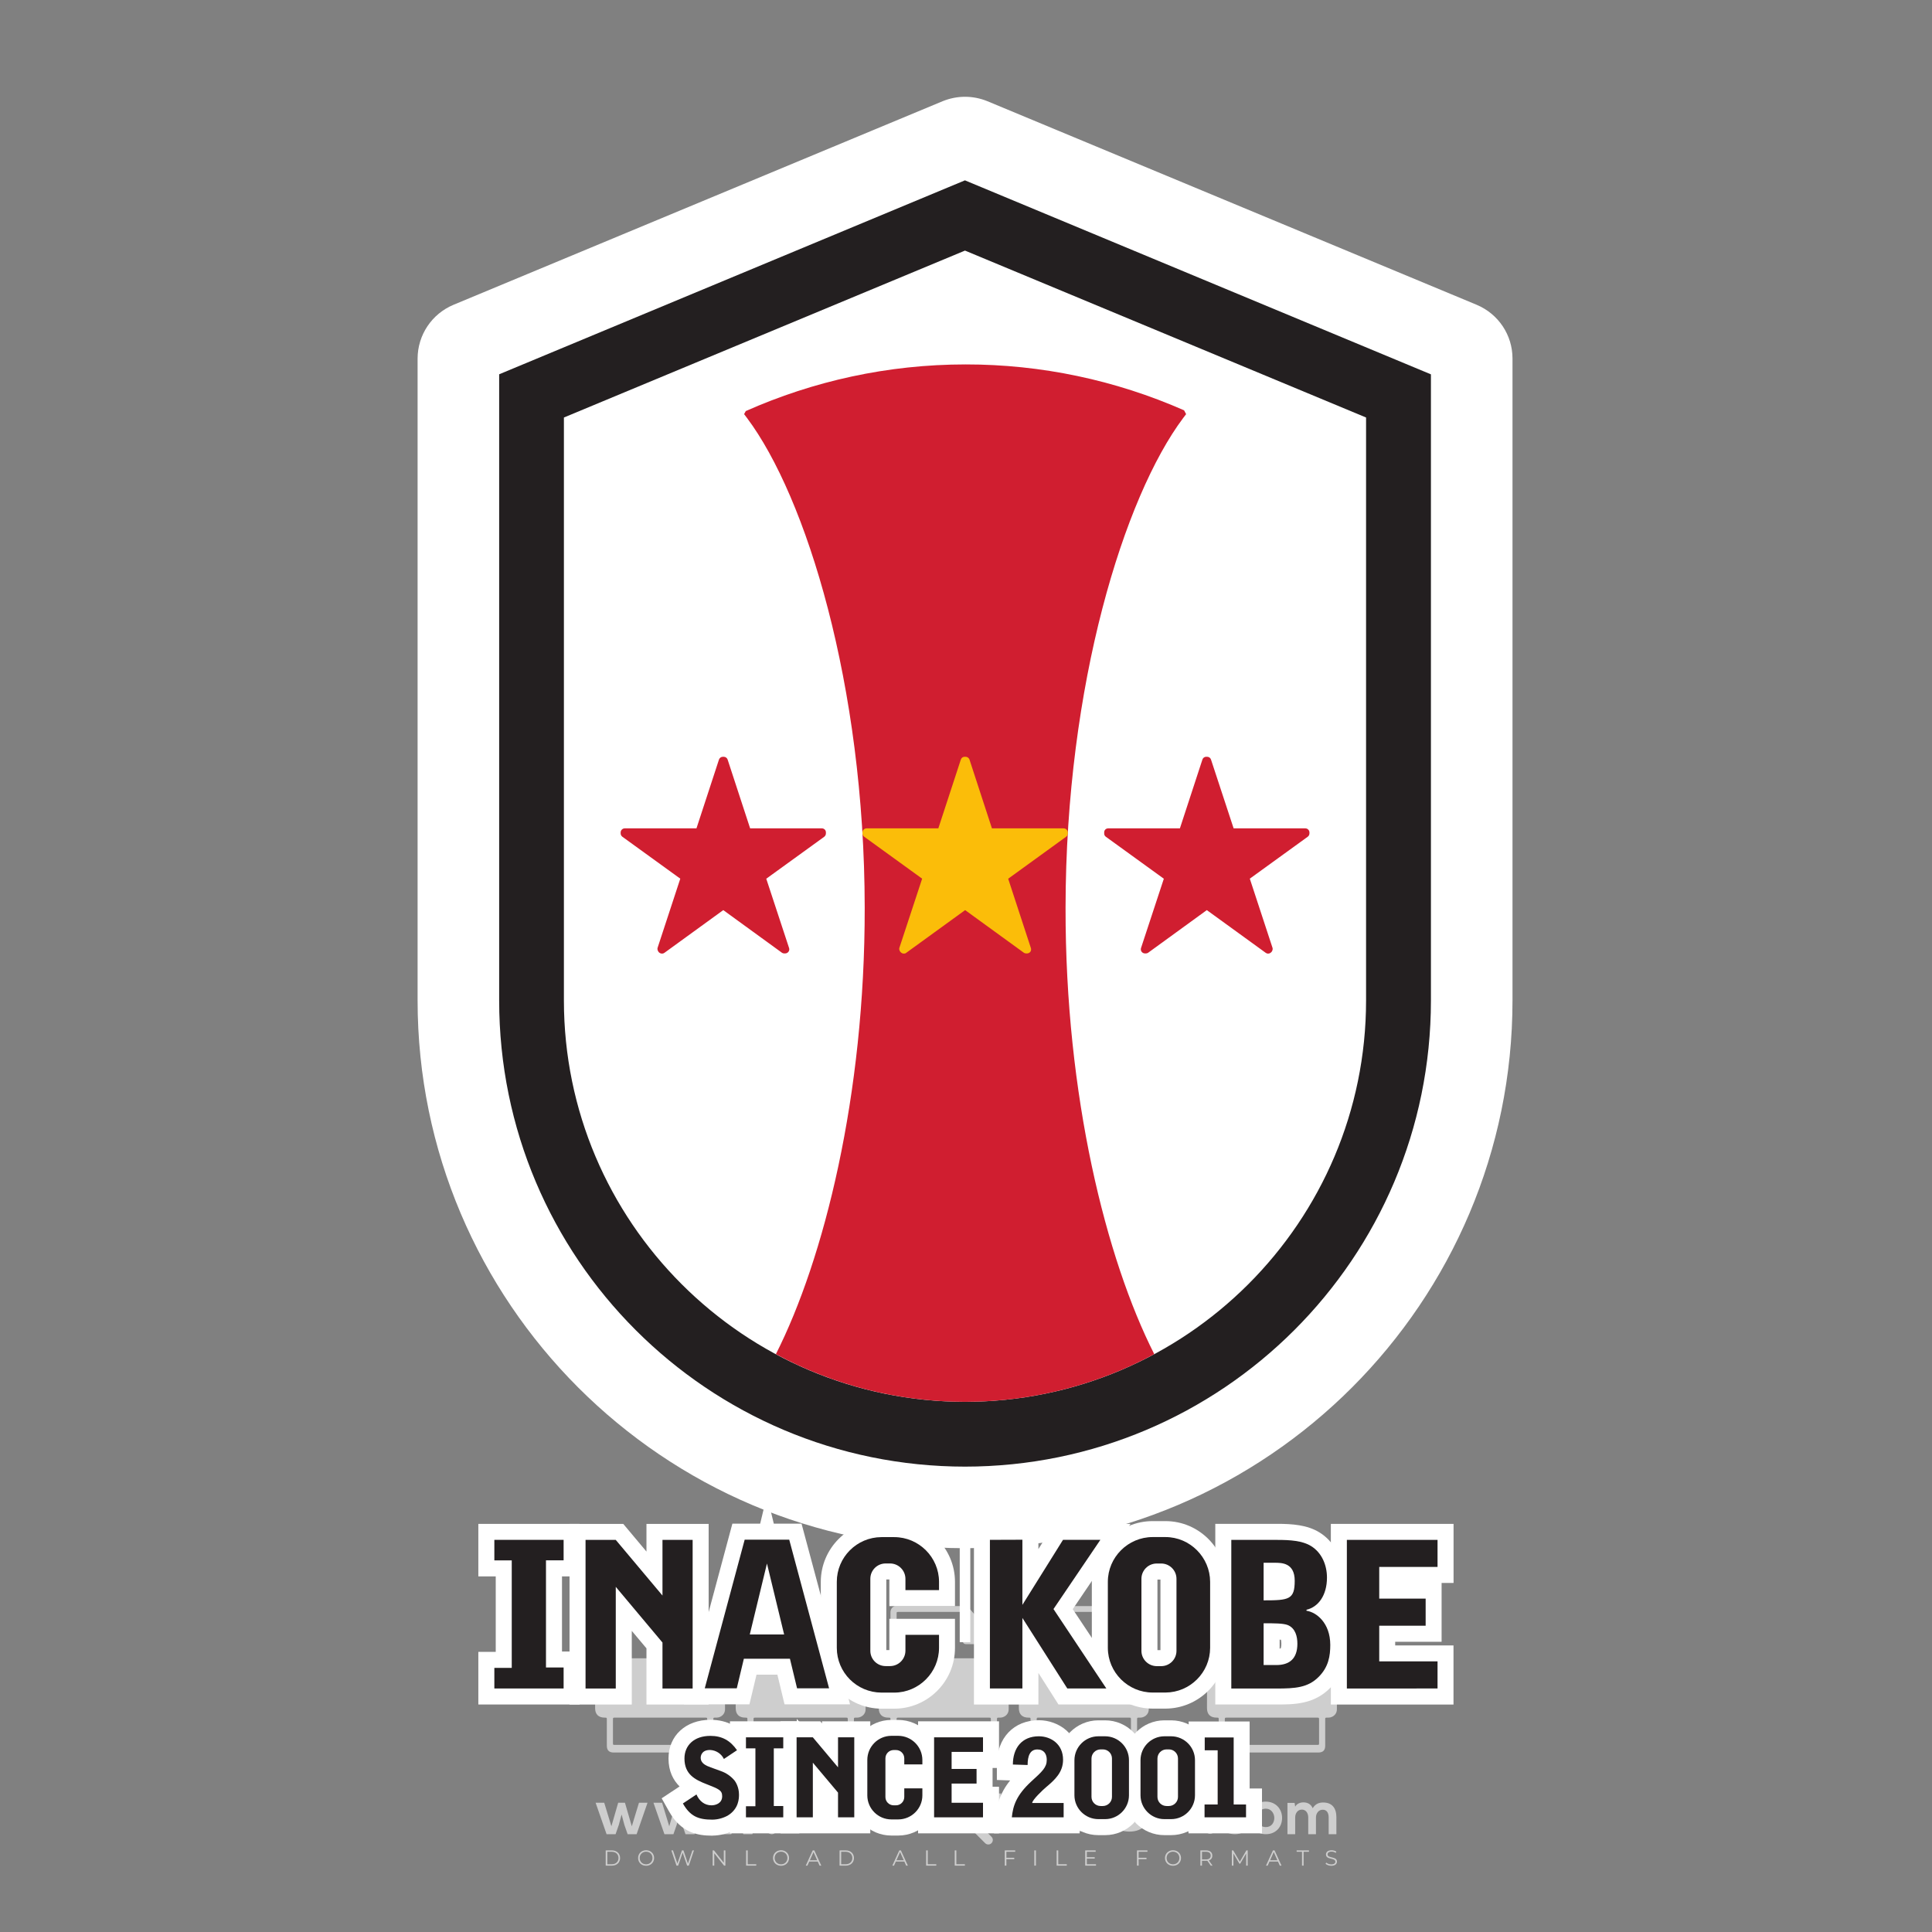 <?xml version="1.0" encoding="iso-8859-1"?>
<!-- Generator: Adobe Illustrator 26.0.1, SVG Export Plug-In . SVG Version: 6.00 Build 0)  -->
<svg version="1.1" id="Layer_1" xmlns="http://www.w3.org/2000/svg" xmlns:xlink="http://www.w3.org/1999/xlink" x="0px" y="0px"
	 viewBox="0 0 500 500" style="enable-background:new 0 0 500 500;" xml:space="preserve">
<rect x="0" y="0" width="500" height="500" fill="#808080" stroke="none"/>
<g id="watermark_1_">
	<g>
		<g id="watermark" style="opacity:0.61;">
			<g>
				<g>
					<g>
						<g>
							<polygon style="fill:#FFFFFF;" points="213.765,461.172 208.204,474.017 205.268,474.017 199.726,461.172 202.938,461.172 
								206.846,470.347 210.81,461.172 							"/>
						</g>
						<g>
							<path style="fill:#FFFFFF;" d="M223.507,469.741h-7.469c0.275,1.23,1.321,1.982,2.826,1.982c1.046,0,1.798-0.312,2.477-0.954
								l1.523,1.651c-0.917,1.046-2.294,1.597-4.074,1.597c-3.413,0-5.634-2.147-5.634-5.083c0-2.954,2.257-5.083,5.267-5.083
								c2.899,0,5.138,1.945,5.138,5.12C223.562,469.191,223.526,469.503,223.507,469.741 M216.002,468.071h4.863
								c-0.202-1.248-1.138-2.055-2.422-2.055C217.139,466.016,216.204,466.805,216.002,468.071"/>
						</g>
						<g>
							<path style="fill:#FFFFFF;" d="M224.735,468.934c0-2.973,2.294-5.083,5.505-5.083c2.074,0,3.707,0.899,4.423,2.514
								l-2.22,1.193c-0.532-0.936-1.321-1.358-2.221-1.358c-1.45,0-2.587,1.009-2.587,2.734c0,1.725,1.138,2.734,2.587,2.734
								c0.899,0,1.688-0.404,2.221-1.358l2.22,1.211c-0.716,1.578-2.349,2.495-4.423,2.495
								C227.029,474.017,224.735,471.907,224.735,468.934"/>
						</g>
						<g>
							<path style="fill:#FFFFFF;" d="M242.828,473.393c-0.587,0.422-1.45,0.624-2.331,0.624c-2.33,0-3.688-1.193-3.688-3.542
								v-4.055h-1.523v-2.202h1.523v-2.404h2.863v2.404h2.459v2.202h-2.459v4.019c0,0.844,0.458,1.303,1.229,1.303
								c0.422,0,0.844-0.128,1.156-0.367L242.828,473.393z"/>
						</g>
					</g>
					<g>
						<path style="fill:#FFFFFF;" d="M262.474,463.997v2.643c-0.238-0.018-0.422-0.037-0.642-0.037
							c-1.578,0-2.624,0.862-2.624,2.753v4.661h-2.863v-9.873h2.734v1.303C259.776,464.493,260.951,463.997,262.474,463.997"/>
					</g>
					<g>
						<path style="fill:#FFFFFF;" d="M263.299,472.53l1.009-2.239c1.083,0.789,2.697,1.339,4.239,1.339
							c1.762,0,2.477-0.587,2.477-1.376c0-2.404-7.469-0.752-7.469-5.524c0-2.184,1.762-4,5.413-4c1.615,0,3.267,0.385,4.459,1.138
							l-0.918,2.257c-1.193-0.679-2.422-1.009-3.56-1.009c-1.761,0-2.44,0.66-2.44,1.468c0,2.367,7.468,0.734,7.468,5.45
							c0,2.147-1.78,3.982-5.45,3.982C266.492,474.017,264.437,473.411,263.299,472.53"/>
					</g>
					<g>
						<path style="fill:#FFFFFF;" d="M285.428,469.741h-7.469c0.275,1.23,1.321,1.982,2.826,1.982c1.046,0,1.798-0.312,2.477-0.954
							l1.523,1.651c-0.918,1.046-2.294,1.597-4.074,1.597c-3.413,0-5.634-2.147-5.634-5.083c0-2.954,2.257-5.083,5.267-5.083
							c2.9,0,5.138,1.945,5.138,5.12C285.484,469.191,285.447,469.503,285.428,469.741 M277.923,468.071h4.863
							c-0.202-1.248-1.138-2.055-2.422-2.055C279.061,466.016,278.125,466.805,277.923,468.071"/>
					</g>
					<g>
						<path style="fill:#FFFFFF;" d="M297.007,469.741h-7.469c0.275,1.23,1.321,1.982,2.826,1.982c1.046,0,1.798-0.312,2.477-0.954
							l1.523,1.651c-0.918,1.046-2.294,1.597-4.074,1.597c-3.413,0-5.634-2.147-5.634-5.083c0-2.954,2.257-5.083,5.267-5.083
							c2.899,0,5.138,1.945,5.138,5.12C297.062,469.191,297.025,469.503,297.007,469.741 M289.501,468.071h4.863
							c-0.202-1.248-1.138-2.055-2.422-2.055C290.639,466.016,289.703,466.805,289.501,468.071"/>
					</g>
					<g>
						<polygon style="fill:#FFFFFF;" points="303.208,470.145 301.831,471.503 301.831,474.017 298.969,474.017 298.969,460.401 
							301.831,460.401 301.831,468.108 306.016,464.144 309.429,464.144 305.318,468.328 309.796,474.017 306.327,474.017 						"/>
					</g>
					<g>
						<path style="fill:#FFFFFF;" d="M256.601,475.359L256.601,475.359l-2.86-2.86c-0.435,0.508-0.953,0.943-1.534,1.284
							c-0.092,0.069-0.186,0.136-0.283,0.199l3.027,3.027c0.456,0.456,1.195,0.456,1.65,0
							C257.057,476.554,257.057,475.815,256.601,475.359"/>
					</g>
					<g>
						<path style="fill:#FFFFFF;" d="M249.984,463.244c0.221-0.173,0.495-0.281,0.797-0.281c0.042,0,0.083,0.002,0.124,0.006
							c-0.214-0.156-0.478-0.249-0.764-0.249c-0.395,0-0.744,0.18-0.981,0.458c-0.051,0-0.1,0.006-0.151,0.008
							c0.039-0.077,0.064-0.162,0.064-0.255c0-0.234-0.143-0.434-0.346-0.519c0.087,0.126,0.138,0.279,0.138,0.445
							c0,0.122-0.031,0.237-0.081,0.341c-2.811,0.201-5.03,2.539-5.03,5.4c0,2.993,2.426,5.42,5.42,5.42
							c2.993,0,5.42-2.426,5.42-5.42C254.595,465.879,252.593,463.635,249.984,463.244 M247.983,464.656
							c0.435,0,0.844,0.112,1.199,0.309c0.374-0.245,0.82-0.387,1.299-0.387c0.711,0,1.348,0.312,1.784,0.806
							c-0.435-0.379-1.004-0.61-1.627-0.61c-0.449,0-0.87,0.12-1.234,0.329c-0.079,0.046-0.156,0.096-0.229,0.15
							c-0.065-0.048-0.133-0.093-0.204-0.134c-0.369-0.219-0.8-0.344-1.26-0.344c-0.3,0-0.588,0.054-0.854,0.152
							C247.196,464.754,247.578,464.656,247.983,464.656 M251.772,469.098c0.115,0.305,0.181,0.634,0.181,0.979
							c0,1.534-1.244,2.777-2.778,2.777c-1.534,0-2.777-1.243-2.777-2.777c0-0.345,0.066-0.674,0.181-0.979
							c-0.62-0.382-1.035-1.064-1.035-1.846c0-1.197,0.971-2.168,2.168-2.168c0.565,0,1.078,0.218,1.463,0.572
							c0.386-0.354,0.899-0.572,1.464-0.572c1.197,0,2.168,0.971,2.168,2.168C252.807,468.034,252.392,468.716,251.772,469.098"/>
					</g>
					<g>
						<path style="fill:#FFFFFF;" d="M251.666,467.061c0,0.497-0.404,0.901-0.901,0.901c-0.497,0-0.901-0.404-0.901-0.901
							s0.404-0.901,0.901-0.901c0.101,0,0.197,0.017,0.287,0.047c-0.03,0.062-0.045,0.132-0.045,0.204
							c0,0.273,0.221,0.494,0.494,0.494c0.05,0,0.099-0.008,0.146-0.022C251.66,466.941,251.666,467,251.666,467.061"/>
					</g>
					<g>
						<path style="fill:#FFFFFF;" d="M248.255,467.061c0,0.376-0.305,0.681-0.681,0.681c-0.376,0-0.681-0.305-0.681-0.681
							s0.305-0.681,0.681-0.681c0.076,0,0.149,0.013,0.217,0.035c-0.023,0.047-0.034,0.1-0.034,0.155
							c0,0.206,0.167,0.374,0.374,0.374c0.038,0,0.075-0.006,0.11-0.017C248.25,466.97,248.255,467.015,248.255,467.061"/>
					</g>
					<g>
						<g>
							<g>
								<rect x="242.908" y="467.83" style="fill:#FFFFFF;" width="0.616" height="0.616"/>
							</g>
							<g>
								<rect x="254.827" y="467.83" style="fill:#FFFFFF;" width="0.616" height="0.616"/>
							</g>
							<g>
								<path style="fill:#FFFFFF;" d="M255.205,468.082h-0.14c0-3.248-2.642-5.89-5.89-5.89c-3.248,0-5.89,2.642-5.89,5.89h-0.14
									c0-1.611,0.627-3.125,1.766-4.264c1.139-1.139,2.653-1.766,4.264-1.766c1.611,0,3.125,0.627,4.264,1.766
									C254.578,464.957,255.205,466.471,255.205,468.082"/>
							</g>
						</g>
						<g>
							<rect x="248.868" y="461.814" style="fill:#FFFFFF;" width="0.616" height="0.616"/>
						</g>
						<g>
							<rect x="244.95" y="462.052" style="fill:#FFFFFF;" width="8.45" height="0.14"/>
						</g>
						<g>
							<path style="fill:#FFFFFF;" d="M245.174,462.15c0,0.108-0.088,0.196-0.196,0.196c-0.108,0-0.196-0.088-0.196-0.196
								c0-0.108,0.088-0.196,0.196-0.196C245.086,461.954,245.174,462.042,245.174,462.15"/>
						</g>
						<g>
							<path style="fill:#FFFFFF;" d="M253.596,462.15c0,0.108-0.088,0.196-0.196,0.196c-0.108,0-0.196-0.088-0.196-0.196
								c0-0.108,0.088-0.196,0.196-0.196C253.509,461.954,253.596,462.042,253.596,462.15"/>
						</g>
					</g>
				</g>
				<g>
					<path style="fill:#FFFFFF;" d="M314.356,473.409c0,1.559-2.364,1.559-2.364,0C311.993,471.851,314.356,471.851,314.356,473.409
						z"/>
				</g>
				<g>
					<g>
						<g>
							<path style="fill:#FFFFFF;" d="M161.739,466.549l1.772,6.088l1.855-6.088h2.215l-2.823,8.14h-2.33l-0.837-2.396l-0.722-2.708
								l-0.722,2.708l-0.837,2.396h-2.33l-2.839-8.14h2.231l1.855,6.088l1.756-6.088H161.739z"/>
						</g>
						<g>
							<path style="fill:#FFFFFF;" d="M176.713,466.549l1.772,6.088l1.855-6.088h2.215l-2.823,8.14h-2.33l-0.837-2.396l-0.722-2.708
								l-0.722,2.708l-0.837,2.396h-2.33l-2.839-8.14h2.231l1.855,6.088l1.756-6.088H176.713z"/>
						</g>
						<g>
							<path style="fill:#FFFFFF;" d="M191.687,466.549l1.772,6.088l1.855-6.088h2.215l-2.823,8.14h-2.33l-0.837-2.396l-0.722-2.708
								l-0.722,2.708l-0.837,2.396h-2.33l-2.839-8.14h2.231l1.855,6.088l1.756-6.088H191.687z"/>
						</g>
					</g>
					<g>
						<path style="fill:#FFFFFF;" d="M200.908,473.52c0,1.559-2.364,1.559-2.364,0C198.545,471.962,200.908,471.962,200.908,473.52z
							"/>
					</g>
					<g>
						<path style="fill:#FFFFFF;" d="M322.71,473.409c-0.935,0.919-1.919,1.28-3.117,1.28c-2.346,0-4.3-1.411-4.3-4.282
							s1.953-4.284,4.3-4.284c1.149,0,2.035,0.329,2.921,1.199l-1.264,1.329c-0.476-0.428-1.066-0.64-1.623-0.64
							c-1.346,0-2.33,0.985-2.33,2.396c0,1.542,1.05,2.362,2.297,2.362c0.64,0,1.28-0.18,1.772-0.672L322.71,473.409z"/>
					</g>
					<g>
						<path style="fill:#FFFFFF;" d="M331.805,470.472c0,2.33-1.591,4.217-4.217,4.217c-2.626,0-4.201-1.887-4.201-4.217
							c0-2.314,1.609-4.217,4.185-4.217C330.149,466.255,331.805,468.158,331.805,470.472z M325.389,470.472
							c0,1.231,0.739,2.38,2.199,2.38c1.46,0,2.199-1.149,2.199-2.38c0-1.215-0.854-2.396-2.199-2.396
							C326.144,468.077,325.389,469.258,325.389,470.472z"/>
					</g>
					<g>
						<path style="fill:#FFFFFF;" d="M338.572,474.689v-4.332c0-1.068-0.559-2.035-1.658-2.035c-1.082,0-1.722,0.967-1.722,2.035
							v4.332h-2.003v-8.107h1.855l0.148,0.985c0.426-0.82,1.362-1.116,2.133-1.116c0.969,0,1.937,0.394,2.396,1.51
							c0.723-1.149,1.658-1.478,2.708-1.478c2.297,0,3.43,1.412,3.43,3.84v4.365h-2.003v-4.365c0-1.066-0.442-1.97-1.526-1.97
							c-1.082,0-1.756,0.935-1.756,2.003v4.332H338.572z"/>
					</g>
				</g>
			</g>
		</g>
		<g style="opacity:0.61;">
			<g>
				<g>
					<path style="fill:#FFFFFF;" d="M345.988,431.299c-0.006-1.224-0.959-2.121-2.189-2.14c-0.924-0.014-0.832,0.12-0.834-0.867
						c-0.003-1.097-0.007-2.194,0.003-3.292c0.003-0.379-0.112-0.691-0.362-0.976c-2.342-2.668-4.678-5.342-7.019-8.011
						c-0.12-0.137-0.275-0.244-0.414-0.366c-6.214,0-12.427,0-18.641,0c-0.794,0.293-1.14,0.868-1.138,1.709
						c0.01,3.748,0.004,7.496,0.004,11.243c0,0.556-0.003,0.589-0.55,0.551c-1.497-0.102-2.516,0.986-2.497,2.492
						c0.044,3.476,0.013,6.953,0.014,10.429c0.001,1.58,0.867,2.443,2.45,2.449c0.582,0.002,0.582,0.002,0.582,0.6
						c0,2.219-0.001,4.438,0.001,6.657c0.001,1.192,0.58,1.771,1.768,1.771c8.013,0.001,16.027,0.001,24.04,0
						c1.168,0,1.755-0.583,1.757-1.745c0.002-2.256,0-4.512,0.001-6.768c0-0.512,0.002-0.511,0.52-0.515
						c0.271-0.002,0.541,0.008,0.809-0.058c0.996-0.246,1.69-1.044,1.694-2.069C346.003,438.696,346.005,434.997,345.988,431.299z
						 M317.537,417.162c5.337,0,10.674,0,16.01,0c0.548,0,0.554,0.007,0.554,0.561c0.001,2.243-0.001,4.486,0.001,6.73
						c0.001,0.811,0.249,1.059,1.06,1.059c1.91,0.001,3.821,0,5.731,0.001c0.458,0,0.479,0.021,0.481,0.483
						c0.003,0.887,0.002,1.775,0,2.662c-0.001,0.477-0.024,0.498-0.504,0.499c-3.895,0.001-7.79,0-11.684,0
						c-3.882,0-7.765,0-11.647,0c-0.55,0-0.552-0.001-0.552-0.561c-0.001-3.624-0.001-7.247,0-10.871
						C316.987,417.166,316.991,417.162,317.537,417.162z M340.822,451.579c-3.883,0.001-7.766,0-11.65,0c-3.871,0-7.742,0-11.613,0
						c-0.572,0-0.574-0.002-0.574-0.579c-0.001-1.997-0.001-3.994,0.001-5.991c0-0.464,0.023-0.486,0.478-0.487
						c7.803-0.001,15.607-0.001,23.41,0c0.478,0,0.499,0.02,0.499,0.503c0.002,1.997,0.001,3.994,0,5.991
						C341.375,451.574,341.37,451.579,340.822,451.579z"/>
				</g>
				<g>
					<g>
						<rect x="327.418" y="417.053" style="fill:#FFFFFF;" width="1.757" height="1.054"/>
					</g>
					<g>
						<rect x="325.662" y="418.107" style="fill:#FFFFFF;" width="1.757" height="1.054"/>
					</g>
					<g>
						<rect x="327.418" y="419.161" style="fill:#FFFFFF;" width="1.757" height="1.054"/>
					</g>
					<g>
						<rect x="325.662" y="420.215" style="fill:#FFFFFF;" width="1.757" height="1.054"/>
					</g>
					<g>
						<rect x="327.418" y="421.269" style="fill:#FFFFFF;" width="1.757" height="1.054"/>
					</g>
					<g>
						<rect x="325.662" y="422.323" style="fill:#FFFFFF;" width="1.757" height="1.054"/>
					</g>
					<g>
						<rect x="327.418" y="423.378" style="fill:#FFFFFF;" width="1.757" height="1.054"/>
					</g>
					<g>
						<rect x="325.662" y="424.432" style="fill:#FFFFFF;" width="1.757" height="1.054"/>
					</g>
					<g>
						<rect x="327.418" y="425.486" style="fill:#FFFFFF;" width="1.757" height="1.054"/>
					</g>
					<g>
						<rect x="325.662" y="426.54" style="fill:#FFFFFF;" width="1.757" height="1.054"/>
					</g>
					<g>
						<rect x="327.418" y="427.594" style="fill:#FFFFFF;" width="1.757" height="1.054"/>
					</g>
					<g>
						<rect x="325.662" y="428.648" style="fill:#FFFFFF;" width="1.757" height="1.054"/>
					</g>
				</g>
			</g>
			<g>
				<path style="fill:#FFFFFF;" d="M187.637,431.299c-0.006-1.224-0.959-2.121-2.189-2.14c-0.924-0.014-0.832,0.12-0.834-0.867
					c-0.003-1.097-0.007-2.194,0.003-3.292c0.003-0.379-0.112-0.691-0.362-0.976c-2.342-2.668-4.678-5.342-7.019-8.011
					c-0.12-0.137-0.275-0.244-0.414-0.366c-6.214,0-12.427,0-18.641,0c-0.794,0.293-1.14,0.868-1.138,1.709
					c0.01,3.748,0.004,7.496,0.004,11.243c0,0.556-0.003,0.589-0.55,0.551c-1.497-0.102-2.516,0.986-2.497,2.492
					c0.044,3.476,0.013,6.953,0.014,10.429c0.001,1.58,0.867,2.443,2.45,2.449c0.582,0.002,0.582,0.002,0.582,0.6
					c0,2.219-0.001,4.438,0.001,6.657c0.001,1.192,0.58,1.771,1.768,1.771c8.013,0.001,16.027,0.001,24.04,0
					c1.168,0,1.755-0.583,1.757-1.745c0.002-2.256,0-4.512,0.001-6.768c0-0.512,0.002-0.511,0.52-0.515
					c0.271-0.002,0.541,0.008,0.809-0.058c0.996-0.246,1.69-1.044,1.694-2.069C187.652,438.696,187.655,434.997,187.637,431.299z
					 M159.187,417.162c5.337,0,10.674,0,16.01,0c0.548,0,0.554,0.007,0.554,0.561c0.001,2.243-0.001,4.486,0.001,6.73
					c0.001,0.811,0.249,1.059,1.06,1.059c1.91,0.001,3.821,0,5.731,0.001c0.458,0,0.479,0.021,0.481,0.483
					c0.003,0.887,0.002,1.775,0,2.662c-0.001,0.477-0.024,0.498-0.504,0.499c-3.895,0.001-7.79,0-11.684,0
					c-3.882,0-7.765,0-11.647,0c-0.55,0-0.552-0.001-0.552-0.561c-0.001-3.624-0.001-7.247,0-10.871
					C158.636,417.166,158.64,417.162,159.187,417.162z M182.472,451.579c-3.883,0.001-7.766,0-11.65,0c-3.871,0-7.742,0-11.613,0
					c-0.572,0-0.574-0.002-0.574-0.579c-0.001-1.997-0.001-3.994,0.001-5.991c0-0.464,0.023-0.486,0.478-0.487
					c7.803-0.001,15.607-0.001,23.41,0c0.478,0,0.499,0.02,0.499,0.503c0.002,1.997,0.001,3.994,0,5.991
					C183.024,451.574,183.019,451.579,182.472,451.579z"/>
			</g>
			<g>
				<path style="fill:#FFFFFF;" d="M159.779,440.669v-7.897h2.779c0.375,0,0.726,0.061,1.053,0.182
					c0.327,0.121,0.612,0.292,0.855,0.513c0.242,0.221,0.434,0.483,0.573,0.789c0.14,0.305,0.21,0.642,0.21,1.009
					c0,0.375-0.07,0.715-0.21,1.02c-0.14,0.305-0.331,0.568-0.573,0.789c-0.243,0.221-0.528,0.392-0.855,0.513
					c-0.327,0.121-0.678,0.182-1.053,0.182h-1.29v2.901H159.779z M162.58,436.356c0.39,0,0.684-0.111,0.882-0.331
					c0.199-0.22,0.298-0.474,0.298-0.761c0-0.14-0.024-0.276-0.072-0.408c-0.048-0.132-0.121-0.248-0.221-0.347
					c-0.099-0.099-0.223-0.178-0.37-0.237c-0.147-0.059-0.32-0.089-0.518-0.089h-1.312v2.173H162.58z"/>
				<path style="fill:#FFFFFF;" d="M166.308,432.771h1.731l3.177,5.294h0.088l-0.088-1.522v-3.772h1.478v7.897h-1.566l-3.353-5.592
					h-0.088l0.088,1.522v4.07h-1.467V432.771z"/>
				<path style="fill:#FFFFFF;" d="M177.922,436.334h3.872c0.022,0.089,0.04,0.195,0.055,0.32c0.014,0.125,0.022,0.25,0.022,0.375
					c0,0.507-0.077,0.985-0.231,1.434c-0.154,0.449-0.397,0.849-0.728,1.202c-0.353,0.375-0.776,0.666-1.268,0.871
					c-0.493,0.206-1.055,0.309-1.688,0.309c-0.574,0-1.114-0.103-1.622-0.309c-0.507-0.206-0.948-0.492-1.323-0.86
					c-0.375-0.367-0.673-0.803-0.894-1.307c-0.221-0.504-0.331-1.053-0.331-1.649c0-0.595,0.11-1.145,0.331-1.649
					c0.221-0.504,0.518-0.939,0.894-1.307c0.375-0.367,0.816-0.654,1.323-0.86c0.507-0.206,1.048-0.309,1.622-0.309
					c0.64,0,1.211,0.11,1.715,0.331c0.504,0.221,0.935,0.526,1.296,0.915l-1.025,1.004c-0.258-0.272-0.544-0.48-0.861-0.623
					c-0.316-0.143-0.695-0.215-1.136-0.215c-0.361,0-0.703,0.065-1.026,0.193c-0.324,0.129-0.607,0.311-0.85,0.546
					c-0.242,0.235-0.436,0.52-0.579,0.855c-0.143,0.335-0.215,0.708-0.215,1.119c0,0.412,0.072,0.785,0.215,1.12
					c0.143,0.335,0.338,0.62,0.584,0.855c0.246,0.235,0.531,0.418,0.855,0.546c0.323,0.129,0.669,0.193,1.037,0.193
					c0.419,0,0.773-0.061,1.064-0.182c0.29-0.121,0.538-0.278,0.744-0.469c0.148-0.132,0.275-0.3,0.381-0.502
					c0.106-0.202,0.189-0.428,0.248-0.678h-2.482V436.334z"/>
			</g>
			<g>
				<path style="fill:#FFFFFF;" d="M224.019,431.299c-0.006-1.224-0.959-2.121-2.189-2.14c-0.924-0.014-0.832,0.12-0.834-0.867
					c-0.003-1.097-0.007-2.194,0.003-3.292c0.003-0.379-0.112-0.691-0.362-0.976c-2.342-2.668-4.678-5.342-7.019-8.011
					c-0.12-0.137-0.275-0.244-0.414-0.366c-6.214,0-12.427,0-18.641,0c-0.794,0.293-1.14,0.868-1.138,1.709
					c0.01,3.748,0.004,7.496,0.004,11.243c0,0.556-0.003,0.589-0.55,0.551c-1.497-0.102-2.516,0.986-2.497,2.492
					c0.044,3.476,0.013,6.953,0.014,10.429c0.001,1.58,0.867,2.443,2.45,2.449c0.582,0.002,0.582,0.002,0.582,0.6
					c0,2.219-0.001,4.438,0.001,6.657c0.001,1.192,0.58,1.771,1.768,1.771c8.013,0.001,16.027,0.001,24.04,0
					c1.168,0,1.755-0.583,1.757-1.745c0.002-2.256,0-4.512,0.001-6.768c0-0.512,0.002-0.511,0.52-0.515
					c0.271-0.002,0.541,0.008,0.809-0.058c0.997-0.246,1.69-1.044,1.694-2.069C224.034,438.696,224.036,434.997,224.019,431.299z
					 M195.568,417.162c5.337,0,10.674,0,16.01,0c0.548,0,0.554,0.007,0.554,0.561c0.001,2.243-0.001,4.486,0.001,6.73
					c0.001,0.811,0.249,1.059,1.06,1.059c1.91,0.001,3.821,0,5.731,0.001c0.458,0,0.479,0.021,0.481,0.483
					c0.003,0.887,0.002,1.775,0,2.662c-0.001,0.477-0.024,0.498-0.504,0.499c-3.895,0.001-7.79,0-11.684,0
					c-3.882,0-7.765,0-11.647,0c-0.55,0-0.552-0.001-0.552-0.561c-0.001-3.624-0.001-7.247,0-10.871
					C195.018,417.166,195.022,417.162,195.568,417.162z M218.854,451.579c-3.883,0.001-7.766,0-11.65,0c-3.871,0-7.742,0-11.613,0
					c-0.572,0-0.574-0.002-0.574-0.579c-0.001-1.997-0.001-3.994,0.001-5.991c0-0.464,0.023-0.486,0.478-0.487
					c7.803-0.001,15.607-0.001,23.41,0c0.478,0,0.499,0.02,0.499,0.503c0.002,1.997,0.001,3.994,0,5.991
					C219.406,451.574,219.401,451.579,218.854,451.579z"/>
			</g>
			<g>
				<path style="fill:#FFFFFF;" d="M205.111,432.771h1.699l2.967,7.897h-1.644l-0.651-1.886h-3.044l-0.651,1.886h-1.643
					L205.111,432.771z M206.997,437.415l-0.706-1.974l-0.287-0.96h-0.088l-0.287,0.96l-0.706,1.974H206.997z"/>
				<path style="fill:#FFFFFF;" d="M211.331,434.536c-0.125,0-0.245-0.024-0.359-0.072c-0.114-0.048-0.213-0.114-0.298-0.199
					c-0.084-0.084-0.151-0.182-0.198-0.292c-0.048-0.11-0.072-0.232-0.072-0.364s0.024-0.254,0.072-0.364
					c0.048-0.11,0.114-0.208,0.198-0.292c0.084-0.084,0.184-0.151,0.298-0.198c0.114-0.048,0.233-0.072,0.359-0.072
					c0.257,0,0.478,0.09,0.662,0.27c0.184,0.181,0.276,0.399,0.276,0.656s-0.092,0.476-0.276,0.656
					C211.809,434.446,211.589,434.536,211.331,434.536z M210.615,440.669v-5.404h1.445v5.404H210.615z"/>
			</g>
			<g>
				<path style="fill:#FFFFFF;" d="M261.044,431.299c-0.006-1.224-0.959-2.121-2.189-2.14c-0.924-0.014-0.832,0.12-0.834-0.867
					c-0.003-1.097-0.007-2.194,0.003-3.292c0.003-0.379-0.112-0.691-0.362-0.976c-2.342-2.668-4.678-5.342-7.019-8.011
					c-0.12-0.137-0.275-0.244-0.414-0.366c-6.214,0-12.427,0-18.641,0c-0.794,0.293-1.14,0.868-1.138,1.709
					c0.01,3.748,0.004,7.496,0.004,11.243c0,0.556-0.003,0.589-0.55,0.551c-1.497-0.102-2.516,0.986-2.497,2.492
					c0.044,3.476,0.013,6.953,0.014,10.429c0.001,1.58,0.867,2.443,2.45,2.449c0.582,0.002,0.582,0.002,0.582,0.6
					c0,2.219-0.001,4.438,0.001,6.657c0.001,1.192,0.58,1.771,1.768,1.771c8.013,0.001,16.027,0.001,24.04,0
					c1.168,0,1.755-0.583,1.757-1.745c0.002-2.256,0-4.512,0.001-6.768c0-0.512,0.002-0.511,0.52-0.515
					c0.271-0.002,0.541,0.008,0.809-0.058c0.996-0.246,1.69-1.044,1.694-2.069C261.059,438.696,261.061,434.997,261.044,431.299z
					 M232.593,417.162c5.337,0,10.674,0,16.01,0c0.548,0,0.554,0.007,0.554,0.561c0.001,2.243-0.001,4.486,0.001,6.73
					c0.001,0.811,0.249,1.059,1.06,1.059c1.91,0.001,3.821,0,5.731,0.001c0.458,0,0.479,0.021,0.481,0.483
					c0.003,0.887,0.002,1.775,0,2.662c-0.001,0.477-0.024,0.498-0.504,0.499c-3.895,0.001-7.79,0-11.684,0
					c-3.882,0-7.765,0-11.647,0c-0.55,0-0.552-0.001-0.552-0.561c-0.001-3.624-0.001-7.247,0-10.871
					C232.042,417.166,232.047,417.162,232.593,417.162z M255.878,451.579c-3.883,0.001-7.766,0-11.65,0c-3.871,0-7.742,0-11.613,0
					c-0.572,0-0.574-0.002-0.574-0.579c-0.001-1.997-0.001-3.994,0.001-5.991c0-0.464,0.023-0.486,0.478-0.487
					c7.803-0.001,15.607-0.001,23.41,0c0.478,0,0.499,0.02,0.499,0.503c0.002,1.997,0.001,3.994,0,5.991
					C256.431,451.574,256.426,451.579,255.878,451.579z"/>
			</g>
			<g>
				<path style="fill:#FFFFFF;" d="M236.361,440.845c-0.338,0-0.662-0.048-0.971-0.143c-0.309-0.095-0.592-0.239-0.849-0.43
					c-0.257-0.191-0.481-0.425-0.673-0.7c-0.191-0.276-0.342-0.597-0.452-0.965l1.401-0.551c0.103,0.397,0.283,0.726,0.54,0.987
					c0.257,0.261,0.596,0.392,1.015,0.392c0.154,0,0.303-0.02,0.447-0.061c0.143-0.04,0.272-0.099,0.386-0.176
					s0.204-0.175,0.27-0.292c0.066-0.118,0.099-0.254,0.099-0.408c0-0.147-0.026-0.279-0.077-0.397
					c-0.051-0.117-0.138-0.227-0.259-0.331c-0.121-0.103-0.28-0.202-0.475-0.298c-0.195-0.095-0.435-0.195-0.722-0.298l-0.485-0.176
					c-0.213-0.073-0.429-0.173-0.645-0.298c-0.217-0.125-0.413-0.276-0.59-0.452c-0.177-0.176-0.322-0.384-0.436-0.623
					c-0.114-0.239-0.171-0.509-0.171-0.81c0-0.309,0.06-0.597,0.182-0.866c0.121-0.268,0.294-0.503,0.518-0.706
					c0.224-0.202,0.492-0.36,0.805-0.474s0.66-0.171,1.042-0.171c0.397,0,0.74,0.053,1.031,0.16
					c0.291,0.107,0.537,0.243,0.739,0.408c0.202,0.165,0.366,0.348,0.491,0.546c0.125,0.199,0.217,0.386,0.276,0.563l-1.312,0.551
					c-0.074-0.221-0.208-0.419-0.402-0.596c-0.195-0.176-0.462-0.265-0.8-0.265c-0.324,0-0.592,0.075-0.805,0.226
					c-0.213,0.151-0.32,0.348-0.32,0.59c0,0.235,0.103,0.436,0.309,0.601c0.206,0.165,0.533,0.325,0.982,0.48l0.497,0.165
					c0.316,0.111,0.605,0.237,0.866,0.381c0.261,0.143,0.485,0.314,0.673,0.513c0.187,0.199,0.331,0.425,0.43,0.678
					c0.1,0.254,0.149,0.546,0.149,0.877c0,0.412-0.083,0.767-0.248,1.064c-0.165,0.298-0.377,0.542-0.634,0.734
					c-0.258,0.191-0.548,0.335-0.872,0.43C236.986,440.797,236.67,440.845,236.361,440.845z"/>
				<path style="fill:#FFFFFF;" d="M239.516,432.771h1.61l1.633,4.754l0.287,1.015h0.088l0.309-1.015l1.699-4.754h1.61l-2.879,7.897
					h-1.566L239.516,432.771z"/>
				<path style="fill:#FFFFFF;" d="M251.097,436.334h3.871c0.022,0.089,0.04,0.195,0.055,0.32c0.015,0.125,0.023,0.25,0.023,0.375
					c0,0.507-0.078,0.985-0.232,1.434c-0.154,0.449-0.397,0.849-0.728,1.202c-0.353,0.375-0.775,0.666-1.268,0.871
					c-0.493,0.206-1.055,0.309-1.688,0.309c-0.574,0-1.114-0.103-1.621-0.309c-0.507-0.206-0.949-0.492-1.324-0.86
					c-0.375-0.367-0.673-0.803-0.894-1.307c-0.22-0.504-0.331-1.053-0.331-1.649c0-0.595,0.11-1.145,0.331-1.649
					c0.221-0.504,0.518-0.939,0.894-1.307c0.375-0.367,0.816-0.654,1.324-0.86c0.507-0.206,1.047-0.309,1.621-0.309
					c0.64,0,1.211,0.11,1.715,0.331c0.504,0.221,0.936,0.526,1.296,0.915l-1.026,1.004c-0.257-0.272-0.544-0.48-0.861-0.623
					c-0.316-0.143-0.694-0.215-1.136-0.215c-0.36,0-0.702,0.065-1.026,0.193c-0.323,0.129-0.607,0.311-0.849,0.546
					c-0.243,0.235-0.436,0.52-0.579,0.855c-0.143,0.335-0.215,0.708-0.215,1.119c0,0.412,0.072,0.785,0.215,1.12
					c0.143,0.335,0.338,0.62,0.585,0.855c0.246,0.235,0.531,0.418,0.854,0.546c0.324,0.129,0.669,0.193,1.037,0.193
					c0.419,0,0.774-0.061,1.064-0.182c0.29-0.121,0.539-0.278,0.745-0.469c0.147-0.132,0.274-0.3,0.38-0.502
					c0.107-0.202,0.189-0.428,0.248-0.678h-2.482V436.334z"/>
			</g>
			<g>
				<path style="fill:#FFFFFF;" d="M297.3,431.299c-0.006-1.224-0.959-2.121-2.189-2.14c-0.924-0.014-0.832,0.12-0.834-0.867
					c-0.003-1.097-0.007-2.194,0.003-3.292c0.003-0.379-0.112-0.691-0.362-0.976c-2.342-2.668-4.678-5.342-7.019-8.011
					c-0.12-0.137-0.275-0.244-0.414-0.366c-6.214,0-12.427,0-18.641,0c-0.794,0.293-1.14,0.868-1.138,1.709
					c0.01,3.748,0.004,7.496,0.004,11.243c0,0.556-0.003,0.589-0.55,0.551c-1.497-0.102-2.516,0.986-2.497,2.492
					c0.044,3.476,0.013,6.953,0.014,10.429c0.001,1.58,0.867,2.443,2.45,2.449c0.582,0.002,0.582,0.002,0.582,0.6
					c0,2.219-0.001,4.438,0.001,6.657c0.001,1.192,0.58,1.771,1.768,1.771c8.013,0.001,16.027,0.001,24.04,0
					c1.168,0,1.755-0.583,1.757-1.745c0.002-2.256,0-4.512,0.001-6.768c0-0.512,0.002-0.511,0.52-0.515
					c0.271-0.002,0.541,0.008,0.809-0.058c0.996-0.246,1.69-1.044,1.694-2.069C297.315,438.696,297.318,434.997,297.3,431.299z
					 M268.85,417.162c5.337,0,10.674,0,16.01,0c0.548,0,0.554,0.007,0.554,0.561c0.001,2.243-0.001,4.486,0.001,6.73
					c0.001,0.811,0.249,1.059,1.06,1.059c1.91,0.001,3.821,0,5.731,0.001c0.458,0,0.479,0.021,0.481,0.483
					c0.003,0.887,0.002,1.775,0,2.662c-0.001,0.477-0.024,0.498-0.504,0.499c-3.895,0.001-7.79,0-11.684,0
					c-3.882,0-7.765,0-11.647,0c-0.55,0-0.552-0.001-0.552-0.561c-0.001-3.624-0.001-7.247,0-10.871
					C268.299,417.166,268.303,417.162,268.85,417.162z M292.135,451.579c-3.883,0.001-7.766,0-11.65,0c-3.871,0-7.742,0-11.613,0
					c-0.572,0-0.574-0.002-0.574-0.579c-0.001-1.997-0.001-3.994,0.001-5.991c0-0.464,0.023-0.486,0.478-0.487
					c7.803-0.001,15.607-0.001,23.41,0c0.478,0,0.499,0.02,0.499,0.503c0.001,1.997,0.001,3.994,0,5.991
					C292.687,451.574,292.682,451.579,292.135,451.579z"/>
			</g>
			<g>
				<path style="fill:#FFFFFF;" d="M272.966,434.183v1.831h3.165v1.412h-3.165v1.831h3.518v1.412h-5.007v-7.897h5.007v1.412H272.966
					z"/>
				<path style="fill:#FFFFFF;" d="M277.852,440.669v-7.897h2.779c0.375,0,0.726,0.061,1.053,0.182
					c0.327,0.121,0.612,0.292,0.855,0.513c0.243,0.221,0.434,0.483,0.574,0.789c0.14,0.305,0.209,0.642,0.209,1.009
					c0,0.375-0.07,0.715-0.209,1.02c-0.14,0.305-0.331,0.568-0.574,0.789c-0.243,0.221-0.528,0.392-0.855,0.513
					c-0.327,0.121-0.678,0.182-1.053,0.182h-1.29v2.901H277.852z M280.653,436.356c0.389,0,0.684-0.111,0.882-0.331
					c0.199-0.22,0.298-0.474,0.298-0.761c0-0.14-0.024-0.276-0.072-0.408c-0.048-0.132-0.121-0.248-0.221-0.347
					c-0.099-0.099-0.222-0.178-0.37-0.237c-0.147-0.059-0.32-0.089-0.518-0.089h-1.312v2.173H280.653z"/>
				<path style="fill:#FFFFFF;" d="M286.797,440.845c-0.338,0-0.662-0.048-0.971-0.143c-0.309-0.095-0.592-0.239-0.849-0.43
					c-0.257-0.191-0.482-0.425-0.673-0.7c-0.191-0.276-0.342-0.597-0.452-0.965l1.401-0.551c0.103,0.397,0.283,0.726,0.541,0.987
					c0.257,0.261,0.595,0.392,1.015,0.392c0.154,0,0.303-0.02,0.447-0.061c0.143-0.04,0.272-0.099,0.386-0.176
					c0.114-0.077,0.204-0.175,0.27-0.292c0.066-0.118,0.1-0.254,0.1-0.408c0-0.147-0.026-0.279-0.077-0.397
					c-0.051-0.117-0.138-0.227-0.259-0.331c-0.121-0.103-0.279-0.202-0.474-0.298c-0.195-0.095-0.436-0.195-0.723-0.298
					l-0.485-0.176c-0.213-0.073-0.428-0.173-0.645-0.298c-0.217-0.125-0.414-0.276-0.59-0.452c-0.176-0.176-0.322-0.384-0.436-0.623
					c-0.114-0.239-0.171-0.509-0.171-0.81c0-0.309,0.061-0.597,0.182-0.866c0.121-0.268,0.294-0.503,0.518-0.706
					c0.224-0.202,0.493-0.36,0.805-0.474c0.312-0.114,0.66-0.171,1.042-0.171c0.397,0,0.741,0.053,1.031,0.16
					c0.29,0.107,0.537,0.243,0.739,0.408c0.202,0.165,0.365,0.348,0.491,0.546c0.125,0.199,0.217,0.386,0.276,0.563l-1.312,0.551
					c-0.074-0.221-0.208-0.419-0.403-0.596c-0.195-0.176-0.462-0.265-0.799-0.265c-0.324,0-0.592,0.075-0.805,0.226
					c-0.213,0.151-0.32,0.348-0.32,0.59c0,0.235,0.103,0.436,0.309,0.601c0.206,0.165,0.533,0.325,0.982,0.48l0.496,0.165
					c0.316,0.111,0.605,0.237,0.866,0.381c0.261,0.143,0.485,0.314,0.673,0.513c0.187,0.199,0.331,0.425,0.43,0.678
					c0.099,0.254,0.149,0.546,0.149,0.877c0,0.412-0.083,0.767-0.248,1.064c-0.165,0.298-0.377,0.542-0.634,0.734
					c-0.258,0.191-0.548,0.335-0.872,0.43C287.422,440.797,287.105,440.845,286.797,440.845z"/>
			</g>
			<g>
				<path style="fill:#FFFFFF;" d="M321.394,439.168l4.004-4.985h-3.827v-1.412h5.559v1.5l-3.96,4.985h4.004v1.412h-5.779V439.168z"
					/>
				<path style="fill:#FFFFFF;" d="M328.409,432.771h1.489v7.897h-1.489V432.771z"/>
				<path style="fill:#FFFFFF;" d="M331.486,440.669v-7.897h2.779c0.375,0,0.726,0.061,1.053,0.182
					c0.327,0.121,0.612,0.292,0.855,0.513s0.434,0.483,0.574,0.789c0.14,0.305,0.209,0.642,0.209,1.009
					c0,0.375-0.07,0.715-0.209,1.02c-0.14,0.305-0.331,0.568-0.574,0.789c-0.243,0.221-0.528,0.392-0.855,0.513
					c-0.327,0.121-0.678,0.182-1.053,0.182h-1.29v2.901H331.486z M334.288,436.356c0.389,0,0.684-0.111,0.882-0.331
					c0.199-0.22,0.298-0.474,0.298-0.761c0-0.14-0.024-0.276-0.072-0.408c-0.048-0.132-0.121-0.248-0.221-0.347
					c-0.099-0.099-0.222-0.178-0.37-0.237c-0.147-0.059-0.32-0.089-0.518-0.089h-1.312v2.173H334.288z"/>
			</g>
		</g>
		<g style="opacity:0.61;">
			<path style="fill:#FFFFFF;" d="M300.133,433.27h9.067v2.242h-9.067V433.27z M300.133,437.136h9.067v2.243h-9.067V437.136z"/>
		</g>
	</g>
	<g style="opacity:0.61;">
		<path style="fill:#FFFFFF;" d="M156.756,478.878h1.607c1.263,0,2.114,0.812,2.114,1.974c0,1.161-0.851,1.973-2.114,1.973h-1.607
			V478.878z M158.34,482.464c1.049,0,1.725-0.665,1.725-1.612c0-0.947-0.677-1.613-1.725-1.613h-1.167v3.225H158.34z"/>
		<path style="fill:#FFFFFF;" d="M165.139,480.851c0-1.15,0.879-2.007,2.075-2.007c1.184,0,2.069,0.851,2.069,2.007
			c0,1.156-0.885,2.007-2.069,2.007C166.019,482.858,165.139,482.002,165.139,480.851z M168.866,480.851
			c0-0.942-0.705-1.635-1.652-1.635c-0.953,0-1.663,0.693-1.663,1.635c0,0.941,0.71,1.635,1.663,1.635
			C168.162,482.486,168.866,481.793,168.866,480.851z"/>
		<path style="fill:#FFFFFF;" d="M179.596,478.878l-1.331,3.947h-0.44l-1.156-3.366l-1.161,3.366h-0.434l-1.331-3.947h0.429
			l1.139,3.394l1.178-3.394h0.389l1.161,3.411l1.156-3.411H179.596z"/>
		<path style="fill:#FFFFFF;" d="M187.731,478.878v3.947h-0.344l-2.537-3.202v3.202h-0.417v-3.947h0.344l2.543,3.203v-3.203H187.731
			z"/>
		<path style="fill:#FFFFFF;" d="M193.093,478.878h0.417v3.586h2.21v0.361h-2.627V478.878z"/>
		<path style="fill:#FFFFFF;" d="M200.061,480.851c0-1.15,0.879-2.007,2.075-2.007c1.184,0,2.069,0.851,2.069,2.007
			c0,1.156-0.885,2.007-2.069,2.007C200.941,482.858,200.061,482.002,200.061,480.851z M203.788,480.851
			c0-0.942-0.705-1.635-1.652-1.635c-0.953,0-1.663,0.693-1.663,1.635c0,0.941,0.71,1.635,1.663,1.635
			C203.083,482.486,203.788,481.793,203.788,480.851z"/>
		<path style="fill:#FFFFFF;" d="M211.636,481.77h-2.199l-0.474,1.054h-0.434l1.804-3.947h0.412l1.804,3.947h-0.44L211.636,481.77z
			 M211.484,481.432l-0.947-2.12l-0.947,2.12H211.484z"/>
		<path style="fill:#FFFFFF;" d="M217.28,478.878h1.607c1.263,0,2.114,0.812,2.114,1.974c0,1.161-0.851,1.973-2.114,1.973h-1.607
			V478.878z M218.864,482.464c1.049,0,1.725-0.665,1.725-1.612c0-0.947-0.677-1.613-1.725-1.613h-1.167v3.225H218.864z"/>
		<path style="fill:#FFFFFF;" d="M234.041,481.77h-2.199l-0.474,1.054h-0.434l1.804-3.947h0.412l1.804,3.947h-0.44L234.041,481.77z
			 M233.889,481.432l-0.947-2.12l-0.947,2.12H233.889z"/>
		<path style="fill:#FFFFFF;" d="M239.685,478.878h0.417v3.586h2.21v0.361h-2.627V478.878z"/>
		<path style="fill:#FFFFFF;" d="M247.082,478.878h0.417v3.586h2.21v0.361h-2.627V478.878z"/>
		<path style="fill:#FFFFFF;" d="M260.449,479.239v1.551h2.041v0.361h-2.041v1.675h-0.417v-3.947h2.706v0.361H260.449z"/>
		<path style="fill:#FFFFFF;" d="M267.678,478.878h0.417v3.947h-0.417V478.878z"/>
		<path style="fill:#FFFFFF;" d="M273.456,478.878h0.417v3.586h2.21v0.361h-2.627V478.878z"/>
		<path style="fill:#FFFFFF;" d="M283.644,482.464v0.361h-2.791v-3.947h2.706v0.361h-2.289v1.404h2.041v0.355h-2.041v1.466H283.644z
			"/>
		<path style="fill:#FFFFFF;" d="M294.672,479.239v1.551h2.041v0.361h-2.041v1.675h-0.417v-3.947h2.706v0.361H294.672z"/>
		<path style="fill:#FFFFFF;" d="M301.5,480.851c0-1.15,0.879-2.007,2.075-2.007c1.184,0,2.069,0.851,2.069,2.007
			c0,1.156-0.885,2.007-2.069,2.007C302.379,482.858,301.5,482.002,301.5,480.851z M305.226,480.851
			c0-0.942-0.705-1.635-1.652-1.635c-0.953,0-1.663,0.693-1.663,1.635c0,0.941,0.71,1.635,1.663,1.635
			C304.522,482.486,305.226,481.793,305.226,480.851z"/>
		<path style="fill:#FFFFFF;" d="M313.351,482.825l-0.902-1.269c-0.102,0.011-0.203,0.017-0.316,0.017h-1.06v1.252h-0.417v-3.947
			h1.477c1.004,0,1.613,0.507,1.613,1.353c0,0.62-0.327,1.054-0.902,1.24l0.964,1.353H313.351z M313.328,480.231
			c0-0.632-0.417-0.992-1.207-0.992h-1.048v1.979h1.048C312.911,481.218,313.328,480.851,313.328,480.231z"/>
		<path style="fill:#FFFFFF;" d="M322.907,478.878v3.947h-0.4v-3.158l-1.551,2.656h-0.197l-1.551-2.639v3.14h-0.4v-3.947h0.344
			l1.714,2.926l1.697-2.926H322.907z"/>
		<path style="fill:#FFFFFF;" d="M330.744,481.77h-2.199l-0.473,1.054h-0.434l1.804-3.947h0.411l1.804,3.947h-0.44L330.744,481.77z
			 M330.592,481.432l-0.947-2.12l-0.947,2.12H330.592z"/>
		<path style="fill:#FFFFFF;" d="M336.957,479.239h-1.387v-0.361h3.192v0.361h-1.387v3.586h-0.417V479.239z"/>
		<path style="fill:#FFFFFF;" d="M343.063,482.346l0.164-0.321c0.282,0.276,0.784,0.479,1.302,0.479c0.739,0,1.06-0.31,1.06-0.699
			c0-1.083-2.43-0.417-2.43-1.877c0-0.581,0.451-1.083,1.455-1.083c0.446,0,0.908,0.13,1.224,0.35l-0.141,0.333
			c-0.338-0.22-0.733-0.327-1.083-0.327c-0.722,0-1.043,0.321-1.043,0.716c0,1.083,2.43,0.429,2.43,1.866
			c0,0.581-0.462,1.077-1.472,1.077C343.937,482.858,343.356,482.65,343.063,482.346z"/>
	</g>
</g>
<g>
</g>
<g id="g105" transform="matrix(15.014,0,0,-15.014,-12298.145,3620.846)">
	<g id="path9">
		<path style="fill:#FFFFFF;" d="M835.753,214.478h-0.012c-5.201,0.007-9.431,4.24-9.431,9.443v11.063
			c0.001,0.406,0.244,0.769,0.617,0.926l8.433,3.51c0.254,0.103,0.525,0.1,0.77,0.001l8.435-3.51
			c0.376-0.158,0.618-0.521,0.618-0.926V223.92C845.184,218.718,840.954,214.484,835.753,214.478L835.753,214.478z M835.748,238.943
			c-0.061,0-0.12-0.012-0.178-0.035l-8.43-3.508c-0.168-0.071-0.278-0.235-0.278-0.418V223.92c0-4.9,3.985-8.888,8.885-8.891
			c4.9,0.003,8.885,3.991,8.885,8.891v11.063c0,0.182-0.11,0.346-0.279,0.417l-8.432,3.509
			C835.866,238.931,835.807,238.943,835.748,238.943z"/>
	</g>
	<g id="path11">
		<path style="fill:#FFFFFF;" d="M835.753,215.608h-0.012c-2.216,0.003-4.299,0.867-5.866,2.434c-1.57,1.57-2.434,3.657-2.434,5.878
			v10.977l8.25,3.435h0.11l0.053-0.021l8.2-3.413V223.92C844.053,219.34,840.331,215.614,835.753,215.608L835.753,215.608z
			 M827.992,234.529V223.92c0-4.277,3.478-7.757,7.754-7.76c4.276,0.003,7.755,3.483,7.755,7.76v10.609l-7.755,3.228
			L827.992,234.529z M835.753,216.725h-0.012c-3.962,0.007-7.184,3.232-7.184,7.195v10.232l7.134,2.969h0.11l0.051-0.021
			l7.083-2.948V223.92C842.936,219.957,839.714,216.732,835.753,216.725L835.753,216.725z M829.109,233.784v-9.864
			c0-3.661,2.977-6.639,6.638-6.643c3.66,0.003,6.637,2.982,6.637,6.643v9.864l-6.638,2.762L829.109,233.784z"/>
	</g>
	<g id="path13">
		<rect x="835.655" y="212.858" style="fill:#FFFFFF;" width="0.182" height="8.285"/>
	</g>
	<g id="path15">
		<path style="fill:#FFFFFF;" d="M835.745,216.726c-1.18,0-2.352,0.296-3.39,0.855l-0.237,0.128l0.122,0.24
			c0.729,1.439,1.506,4.183,1.502,7.571c-0.004,3.883-1.026,7.012-1.974,8.276l-0.158,0.207l0.161,0.292l0.085,0.038
			c1.237,0.549,2.55,0.828,3.903,0.828l0,0c0.002,0,0.004,0,0.006,0c1.341,0,2.642-0.274,3.869-0.815l0.087-0.038l0.165-0.306
			l-0.159-0.207c-0.946-1.262-1.967-4.391-1.971-8.274c-0.005-3.389,0.771-6.133,1.499-7.571l0.122-0.24l-0.237-0.128
			c-1.037-0.558-2.209-0.854-3.391-0.855C835.747,216.726,835.746,216.726,835.745,216.726z M832.852,217.946
			c0.898-0.438,1.893-0.668,2.893-0.668c0.001,0,0.001,0,0.002,0c1.002,0.001,1.997,0.231,2.894,0.668
			c-0.396,0.846-0.733,1.899-0.981,3.066c-0.302,1.42-0.46,2.979-0.458,4.508c0.002,1.806,0.224,3.613,0.643,5.224
			c0.346,1.33,0.808,2.456,1.312,3.202c-1.082,0.439-2.222,0.661-3.394,0.661c-0.002,0-0.004,0-0.005,0h0
			c-1.18,0-2.328-0.225-3.417-0.669c0.503-0.748,0.963-1.87,1.308-3.195c0.419-1.611,0.642-3.418,0.644-5.224
			C834.297,222.218,833.572,219.495,832.852,217.946z"/>
	</g>
	<g id="path17">
		<path style="fill:#FFFFFF;" d="M834.692,224.451c-0.036,0-0.07,0.005-0.104,0.016c-0.085,0.027-0.157,0.084-0.203,0.16
			l-0.006,0.011c-0.047,0.088-0.057,0.184-0.029,0.271l0.33,1.004l-0.836,0.605c-0.089,0.064-0.143,0.169-0.144,0.28v0.016
			c-0.001,0.187,0.152,0.344,0.341,0.347l0.004,0h1.038l0.326,0.996c0.047,0.144,0.18,0.24,0.331,0.238h0.013
			c0.001,0,0.002,0,0.004,0c0.145,0,0.276-0.093,0.325-0.233l0.002-0.005l0.325-0.996h1.035c0,0,0.001,0,0.001,0
			c0.092,0,0.178-0.035,0.244-0.1c0.066-0.065,0.103-0.152,0.104-0.245V226.8c0-0.112-0.054-0.217-0.144-0.282l-0.835-0.605
			l0.33-1.01c0.023-0.076,0.019-0.159-0.009-0.233l-0.007-0.017l-0.009-0.016c-0.042-0.077-0.112-0.136-0.195-0.164
			c-0.089-0.03-0.219-0.033-0.326,0.045l-0.852,0.618l-0.848-0.615C834.84,224.476,834.767,224.451,834.692,224.451z
			 M836.923,224.965L836.923,224.965C836.923,224.965,836.923,224.965,836.923,224.965z M835.747,225.817l0.679-0.492l-0.262,0.799
			l0.671,0.486h-0.825l-0.262,0.803l-0.263-0.803h-0.825l0.672-0.486l-0.263-0.798L835.747,225.817z M837.326,226.965
			C837.325,226.965,837.325,226.965,837.326,226.965L837.326,226.965z M834.168,226.966L834.168,226.966
			C834.169,226.966,834.169,226.966,834.168,226.966z M835.935,227.987L835.935,227.987
			C835.935,227.986,835.935,227.986,835.935,227.987z"/>
	</g>
	<g id="path19">
		<path style="fill:#FFFFFF;" d="M830.528,224.451c-0.134,0-0.254,0.072-0.315,0.188c-0.045,0.084-0.056,0.178-0.031,0.264
			l0.003,0.008l0.329,1.002l-0.836,0.605c-0.09,0.065-0.143,0.17-0.143,0.281v0.015c0,0.192,0.156,0.347,0.347,0.347h1.036
			l0.326,0.996c0.048,0.143,0.179,0.238,0.329,0.238c0,0,0.001,0,0.001,0l0.014,0c0.149-0.001,0.28-0.095,0.328-0.234l0.001-0.004
			l0.326-0.996l1.042,0c0.19-0.003,0.343-0.16,0.341-0.349l0-0.013c0-0.11-0.053-0.214-0.141-0.28l-0.838-0.607l0.33-1.002
			c0.029-0.09,0.021-0.184-0.02-0.266c-0.042-0.082-0.112-0.143-0.199-0.173l-0.005-0.002c-0.085-0.027-0.214-0.03-0.318,0.044
			l-0.854,0.62l-0.852-0.618C830.67,224.475,830.601,224.452,830.528,224.451C830.528,224.451,830.528,224.451,830.528,224.451z
			 M830.405,224.965c0,0-0.001-0.001-0.001-0.001L830.405,224.965z M831.581,225.818l0.679-0.493l-0.263,0.799l0.672,0.486h-0.826
			l-0.263,0.802l-0.262-0.802h-0.825l0.671-0.486l-0.262-0.799L831.581,225.818z"/>
	</g>
	<g id="path21">
		<path style="fill:#FFFFFF;" d="M840.969,224.451c-0.001,0-0.001,0-0.002,0c-0.075,0.001-0.144,0.024-0.202,0.066l-0.853,0.618
			l-0.854-0.62c-0.105-0.074-0.232-0.071-0.317-0.044c-0.088,0.028-0.163,0.091-0.204,0.173l-0.002,0.004
			c-0.039,0.08-0.046,0.17-0.02,0.255l0.002,0.007l0.33,1.002l-0.836,0.605c-0.09,0.064-0.144,0.17-0.143,0.283v0.014
			c0,0.191,0.155,0.347,0.346,0.347h1.037l0.325,0.994c0.045,0.142,0.179,0.24,0.328,0.24c0.001,0,0.002,0,0.003,0h0.013
			c0.001,0,0.003,0,0.004,0c0.146,0,0.278-0.095,0.325-0.237l0.327-0.997h1.036c0.191,0,0.347-0.155,0.347-0.347V226.8
			c0.001-0.11-0.053-0.216-0.143-0.282l-0.836-0.605l0.329-1.002c0.02-0.061,0.031-0.155-0.025-0.266l-0.011-0.02
			c-0.045-0.074-0.116-0.13-0.198-0.157C841.041,224.457,841.005,224.451,840.969,224.451z M838.825,226.61l0.672-0.486
			l-0.263-0.799l0.678,0.493l0.68-0.493l-0.262,0.799l0.671,0.486h-0.824l-0.264,0.803l-0.263-0.803H838.825z M838.332,226.967
			l0.003-0.002C838.334,226.966,838.333,226.966,838.332,226.967z"/>
	</g>
	<g id="path23">
		<path style="fill:#FFFFFF;" d="M841.112,211.784h-1.052v3.114h1.069c0.253,0,0.516-0.018,0.725-0.147
			c0.254-0.155,0.407-0.446,0.407-0.778c0-0.213-0.057-0.401-0.158-0.545c0.128-0.147,0.214-0.355,0.214-0.615
			c0-0.217-0.032-0.497-0.28-0.747C841.757,211.784,841.414,211.784,841.112,211.784z M840.612,212.336h0.006v2.01h-0.006V212.336z
			 M841.74,212.972c0.008-0.045,0.011-0.092,0.011-0.142c0-0.135-0.028-0.252-0.081-0.349c0.07,0.082,0.095,0.173,0.095,0.331
			C841.765,212.878,841.755,212.93,841.74,212.972z M841.169,212.902v-0.156c0.01,0.002,0.016,0.005,0.019,0.006
			c0.003,0.006,0.011,0.029,0.011,0.08c0,0.033-0.004,0.055-0.007,0.068C841.185,212.9,841.178,212.901,841.169,212.902z
			 M841.649,214.198c0.047-0.104,0.056-0.211,0.056-0.281c0-0.005,0-0.009,0-0.014c0.003,0.022,0.004,0.045,0.004,0.069
			C841.709,214.06,841.687,214.138,841.649,214.198z"/>
	</g>
	<g id="path25">
		<path style="fill:#FFFFFF;" d="M837.011,211.783h-1.111v3.113l1.111,0.003v-0.436l0.271,0.434h1.317l-0.996-1.47l1.093-1.643
			h-1.339l-0.346,0.544V211.783z M836.451,212.335h0.008v2.011l-0.008,0V212.335z M837.66,212.336h0.006l-0.143,0.216
			L837.66,212.336z"/>
	</g>
	<g id="path27">
		<path style="fill:#FFFFFF;" d="M839.202,211.713h-0.221c-0.578,0-1.049,0.47-1.049,1.047v1.138c0,0.578,0.47,1.047,1.049,1.047
			h0.22c0.577,0,1.046-0.47,1.046-1.047v-1.138C840.246,212.184,839.777,211.715,839.202,211.713z M838.543,214.132
			c-0.038-0.07-0.059-0.149-0.059-0.234v-1.138c0-0.086,0.022-0.167,0.061-0.238c-0.022,0.058-0.034,0.12-0.034,0.186v1.242
			C838.511,214.014,838.522,214.075,838.543,214.132z M839.635,214.134c0.021-0.057,0.032-0.119,0.032-0.184v-1.241
			c0-0.065-0.011-0.127-0.033-0.185c0.038,0.07,0.06,0.151,0.06,0.236v1.138C839.695,213.984,839.673,214.064,839.635,214.134z
			 M839.063,212.721h0.052v1.217h-0.052V212.721z"/>
	</g>
	<g id="path29">
		<path style="fill:#FFFFFF;" d="M842.052,211.783v3.114h2.115v-1.018h-0.206v-1.014h-0.8v-0.063h1.005v-1.019L842.052,211.783z
			 M842.604,214.346v-2.01h0.006v2.01H842.604z"/>
	</g>
	<g id="path31">
		<path style="fill:#FFFFFF;" d="M829.103,211.784h-1.746v0.907h0.3v1.301h-0.3v0.905h1.746v-0.905h-0.304v-1.295h0.304V211.784z
			 M828.209,212.336h0.039v2.01h-0.039V212.336z"/>
	</g>
	<g id="path33">
		<polygon style="fill:#FFFFFF;" points="831.327,211.783 830.255,211.783 830.255,212.752 830.002,213.053 830.002,211.783 
			828.929,211.783 828.929,214.897 829.855,214.897 830.255,214.42 830.255,214.897 831.327,214.897 		"/>
	</g>
	<g id="path35">
		<path style="fill:#FFFFFF;" d="M834.526,211.712h-0.221c-0.576,0.002-1.045,0.473-1.045,1.048v1.138
			c0.001,0.575,0.469,1.045,1.044,1.047h0.222c0.578,0,1.047-0.47,1.047-1.047v-0.419h-1.131v0.46h-0.053v-1.217h0.053v0.539h1.131
			v-0.5C835.574,212.182,835.104,211.712,834.526,211.712z M834.995,212.708c0-0.066-0.013-0.13-0.035-0.188
			c0.032,0.057,0.052,0.121,0.059,0.188H834.995z M833.866,214.121c-0.034-0.067-0.054-0.143-0.054-0.224v-1.137
			c0-0.081,0.02-0.158,0.055-0.226c-0.019,0.055-0.029,0.113-0.029,0.174v1.242C833.838,214.009,833.848,214.067,833.866,214.121z
			 M834.378,212.721L834.378,212.721L834.378,212.721L834.378,212.721z M834.989,214.03h0.015c-0.01,0.037-0.024,0.071-0.042,0.104
			C834.974,214.101,834.983,214.066,834.989,214.03z"/>
	</g>
	<g id="path37">
		<polygon style="fill:#FFFFFF;" points="833.764,211.787 832.635,211.787 832.512,212.298 832.152,212.298 832.03,211.787 
			830.9,211.787 831.736,214.901 832.215,214.901 832.332,215.387 832.45,214.901 832.928,214.901 		"/>
	</g>
	<g id="path39">
		<path style="fill:#FFFFFF;" d="M831.392,209.523h-0.002c-0.253,0-0.54,0.05-0.747,0.42l-0.126,0.224l0.309,0.204
			c-0.107,0.106-0.191,0.259-0.191,0.483c0,0.392,0.297,0.666,0.723,0.666c0.288,0,0.518-0.123,0.686-0.367l0.159-0.231
			l-0.291-0.194c0.026-0.024,0.05-0.049,0.073-0.076l0.009-0.012c0.04-0.053,0.133-0.199,0.133-0.408c0-0.333-0.179-0.51-0.33-0.6
			l-0.011-0.006c-0.12-0.065-0.255-0.1-0.391-0.102L831.392,209.523z"/>
	</g>
	<g id="path41">
		<path style="fill:#FFFFFF;" d="M837.721,209.563h-1.475l0.031,0.304c0.018,0.183,0.065,0.381,0.247,0.608l-0.229,0.008v0.267
			c0,0.457,0.291,0.763,0.724,0.763c0.336,0,0.693-0.238,0.693-0.68c0-0.202-0.076-0.353-0.17-0.47h0.18V209.563z M837.106,210.807
			L837.106,210.807L837.106,210.807z"/>
	</g>
	<g id="path43">
		<polygon style="fill:#FFFFFF;" points="840.865,209.563 839.598,209.563 839.598,210.336 839.825,210.336 839.825,210.719 
			839.601,210.719 839.601,211.491 840.652,211.491 840.652,210.336 840.865,210.336 		"/>
	</g>
	<g id="path45">
		<path style="fill:#FFFFFF;" d="M838.161,209.532h-0.117c-0.379,0-0.688,0.308-0.688,0.686v0.605
			c0.002,0.378,0.309,0.686,0.686,0.688h0.12c0.378-0.001,0.685-0.31,0.686-0.688v-0.606
			C838.849,209.84,838.54,209.532,838.161,209.532z"/>
	</g>
	<g id="path47">
		<path style="fill:#FFFFFF;" d="M839.299,209.532h-0.117c-0.379,0-0.687,0.308-0.687,0.686v0.605
			c0.001,0.378,0.309,0.686,0.686,0.688h0.119c0.379-0.001,0.686-0.31,0.686-0.689v-0.605
			C839.985,209.84,839.677,209.532,839.299,209.532z"/>
	</g>
	<g id="path49">
		<polygon style="fill:#FFFFFF;" points="836.332,209.563 834.937,209.563 834.937,211.494 836.332,211.494 836.332,210.69 
			836.221,210.69 836.221,210.366 836.332,210.366 		"/>
	</g>
	<g id="path51">
		<polygon style="fill:#FFFFFF;" points="832.89,209.563 831.694,209.563 831.694,210.305 831.857,210.305 831.857,210.752 
			831.694,210.752 831.694,211.494 832.89,211.494 832.89,210.752 832.727,210.752 832.727,210.309 832.89,210.309 		"/>
	</g>
	<g id="path53">
		<polygon style="fill:#FFFFFF;" points="834.113,209.563 832.567,209.563 832.567,211.494 832.846,211.494 832.846,211.537 
			832.883,211.494 833.251,211.494 833.281,211.458 833.281,211.494 834.113,211.494 		"/>
	</g>
	<g id="path55">
		<path style="fill:#FFFFFF;" d="M834.595,209.525h-0.119c-0.38,0-0.69,0.31-0.69,0.69v0.611c0,0.38,0.309,0.69,0.688,0.692h0.121
			c0.381-0.001,0.69-0.311,0.692-0.691v-0.613C835.287,209.835,834.977,209.525,834.595,209.525z"/>
	</g>
	<g id="path57">
		<path style="fill:#FFFFFF;" d="M835.74,214.753c5.054,0,9.168,4.112,9.168,9.167v11.063c0,0.293-0.178,0.558-0.448,0.672
			l-8.433,3.509c-0.09,0.036-0.184,0.055-0.279,0.055h-0.002c-0.095,0-0.189-0.019-0.279-0.055l-8.432-3.509
			c-0.271-0.114-0.447-0.378-0.448-0.672V223.92c0-5.055,4.114-9.167,9.167-9.167H835.74z"/>
	</g>
	<g id="path59">
		<path style="fill:#231F20;" d="M835.74,217.001c3.816,0,6.919,3.104,6.919,6.919v10.048l-6.913,2.877h-0.001l-6.913-2.877V223.92
			c0-3.815,3.104-6.919,6.92-6.919H835.74z M835.747,238.055l8.03-3.343V223.92c0-4.439-3.6-8.036-8.037-8.036h0.012
			c-4.439,0-8.036,3.598-8.036,8.036v10.793l8.029,3.343H835.747z"/>
	</g>
	<g id="path61">
		<path style="fill:#D01E30;" d="M835.753,217.001h-0.012H835.753z"/>
	</g>
	<g id="path63">
		<path style="fill:#D01E30;" d="M835.758,234.883c-1.349,0-2.631-0.289-3.791-0.804l-0.029-0.053l0.05-0.066
			c1.017-1.357,2.025-4.592,2.029-8.441c0.004-3.243-0.703-6.059-1.531-7.696c1.002-0.54,2.123-0.822,3.262-0.822
			c1.178,0.001,2.289,0.299,3.26,0.822c-0.829,1.637-1.534,4.453-1.529,7.696c0.004,3.849,1.011,7.084,2.028,8.441l0.05,0.066
			l-0.035,0.066C838.336,234.614,837.054,234.884,835.758,234.883"/>
	</g>
	<g id="path65">
		<path style="fill:#FBBD09;" d="M837.445,226.886h-1.235l-0.387,1.186c-0.01,0.029-0.038,0.048-0.068,0.048h-0.014
			c-0.031,0.001-0.058-0.019-0.067-0.048l-0.388-1.186h-1.238c-0.039-0.001-0.07-0.032-0.07-0.071V226.8
			c0-0.023,0.011-0.045,0.03-0.058l0.999-0.723l-0.393-1.194c-0.006-0.019,0.001-0.04,0.01-0.057
			c0.011-0.018,0.028-0.031,0.047-0.038c0.007-0.002,0.014-0.003,0.022-0.003c0.015,0,0.03,0.005,0.04,0.014l1.015,0.736
			l1.014-0.736c0.018-0.013,0.053-0.014,0.075-0.007c0.018,0.006,0.033,0.019,0.042,0.035c0.007,0.018,0.008,0.037,0.002,0.055
			l-0.391,1.194l0.998,0.723c0.019,0.013,0.03,0.035,0.03,0.058v0.015C837.517,226.855,837.485,226.886,837.445,226.886
			C837.445,226.886,837.445,226.886,837.445,226.886"/>
	</g>
	<g id="path67">
		<path style="fill:#D01E30;" d="M833.28,226.886h-1.238l-0.388,1.186c-0.01,0.029-0.037,0.048-0.067,0.048h-0.015
			c-0.03,0-0.057-0.019-0.067-0.048l-0.388-1.186h-1.236c-0.039,0-0.071-0.032-0.071-0.071c0,0,0,0,0-0.001V226.8
			c0-0.023,0.011-0.045,0.029-0.058l0.999-0.723l-0.392-1.194c-0.005-0.019,0.001-0.04,0.01-0.057
			c0.013-0.025,0.039-0.041,0.068-0.041c0.015,0,0.029,0.005,0.041,0.014l1.014,0.736l1.013-0.736
			c0.019-0.013,0.053-0.014,0.076-0.007c0.018,0.006,0.032,0.019,0.041,0.035c0.009,0.017,0.01,0.037,0.004,0.055l-0.393,1.194
			l0.999,0.723c0.018,0.014,0.029,0.035,0.029,0.058v0.015C833.35,226.854,833.319,226.885,833.28,226.886"/>
	</g>
	<g id="path69">
		<path style="fill:#D01E30;" d="M838.213,226.886h1.237l0.388,1.186c0.009,0.029,0.036,0.049,0.066,0.048h0.015
			c0.031,0,0.058-0.019,0.067-0.048l0.39-1.186h1.236c0.039,0,0.071-0.032,0.071-0.071c0,0,0,0,0-0.001V226.8
			c0-0.023-0.011-0.045-0.029-0.058l-0.999-0.723l0.392-1.194c0.006-0.019-0.001-0.04-0.009-0.057
			c-0.011-0.018-0.028-0.031-0.047-0.038c-0.007-0.002-0.014-0.003-0.021-0.003c-0.015,0-0.029,0.005-0.041,0.014l-1.015,0.736
			l-1.013-0.736c-0.019-0.013-0.053-0.014-0.075-0.007c-0.018,0.006-0.033,0.018-0.042,0.035c-0.008,0.017-0.01,0.037-0.004,0.055
			l0.393,1.194l-0.999,0.723c-0.019,0.013-0.03,0.035-0.029,0.058v0.015C838.143,226.855,838.175,226.886,838.213,226.886"/>
	</g>
	<g id="path71">
		<path style="fill:#231F20;" d="M841.112,212.464h-0.219v0.72c0.187,0,0.338,0,0.417-0.031c0.133-0.056,0.165-0.199,0.165-0.322
			C841.475,212.57,841.335,212.464,841.112,212.464 M840.893,214.227h0.194c0.116,0,0.342,0,0.342-0.31
			c0-0.324-0.097-0.338-0.536-0.338V214.227z M841.632,213.4v0.017c0.2,0.046,0.353,0.244,0.353,0.555
			c0,0.212-0.087,0.429-0.276,0.544c-0.147,0.091-0.36,0.105-0.58,0.105h-0.793v-2.562h0.776c0.325,0,0.544,0.014,0.73,0.201
			c0.172,0.172,0.2,0.364,0.2,0.552C842.041,213.191,841.803,213.375,841.632,213.4"/>
	</g>
	<g id="path73">
		<path style="fill:#231F20;" d="M838.079,214.622h-0.644l-0.7-1.121v1.123l-0.56-0.002v-2.562h0.56v1.216l0.774-1.216h0.673
			l-0.911,1.369L838.079,214.622z"/>
	</g>
	<g id="path75">
		<path style="fill:#231F20;" d="M839.391,212.709c0-0.146-0.118-0.264-0.264-0.264h-0.076c-0.146,0.001-0.264,0.119-0.264,0.264
			v1.241c0,0.146,0.118,0.264,0.264,0.264h0.076c0.146,0,0.264-0.118,0.264-0.264c0,0,0,0,0-0.001V212.709z M839.201,214.67h-0.22
			c-0.425,0-0.773-0.348-0.773-0.771v-1.138c0-0.424,0.348-0.771,0.773-0.771h0.22c0.425,0.002,0.769,0.346,0.77,0.771v1.138
			C839.97,214.321,839.624,214.67,839.201,214.67"/>
	</g>
	<g id="path77">
		<path style="fill:#231F20;" d="M843.891,214.155v0.466h-1.563v-2.562l1.563,0.001v0.467h-1.005v0.615h0.8v0.467h-0.8v0.546
			H843.891z"/>
	</g>
	<g id="path79">
		<path style="fill:#231F20;" d="M827.633,214.268h0.3v-1.853h-0.3v-0.355h1.194v0.362h-0.304v1.847h0.304v0.353h-1.194V214.268z"/>
	</g>
	<g id="path81">
		<path style="fill:#231F20;" d="M830.531,213.662l-0.805,0.959h-0.521v-2.562h0.521v1.753l0.805-0.96v-0.793h0.52v2.562h-0.52
			V213.662z"/>
	</g>
	<g id="path83">
		<path style="fill:#231F20;" d="M834.526,214.669h-0.221c-0.425-0.002-0.769-0.347-0.769-0.771v-1.137
			c0-0.425,0.344-0.77,0.769-0.772h0.221c0.425,0,0.772,0.348,0.772,0.772v0.224h-0.579v-0.275c-0.001-0.146-0.12-0.264-0.266-0.264
			h-0.075c-0.146,0-0.264,0.118-0.264,0.263c0,0,0,0,0,0.001v1.241c0,0.146,0.118,0.264,0.264,0.264h0.075
			c0.146,0,0.265-0.118,0.266-0.264v-0.195h0.579v0.143C835.298,214.321,834.951,214.669,834.526,214.669"/>
	</g>
	<g id="path85">
		<path style="fill:#231F20;" d="M832.036,212.991l0.296,1.223l0.296-1.223H832.036z M832.433,214.625h-0.485l-0.688-2.562h0.552
			l0.122,0.51h0.794l0.123-0.51h0.552l-0.687,2.562H832.433z"/>
	</g>
	<g id="path87">
		<path style="fill:#231F20;" d="M831.59,210.845c-0.045,0.092-0.137,0.151-0.24,0.155c-0.156,0-0.16-0.118-0.16-0.133
			c0-0.098,0.09-0.137,0.173-0.167l0.176-0.064c0.091-0.032,0.172-0.088,0.234-0.162c0.017-0.022,0.077-0.112,0.077-0.242
			c0-0.061,0-0.246-0.196-0.364c-0.081-0.044-0.172-0.068-0.264-0.069c-0.241,0-0.382,0.058-0.507,0.279l0.234,0.155
			c0.05-0.116,0.141-0.187,0.259-0.187c0.065,0,0.184,0.03,0.184,0.156c0,0.103-0.057,0.125-0.263,0.206
			c-0.208,0.08-0.387,0.173-0.387,0.445c0,0.226,0.165,0.39,0.447,0.39c0.204,0,0.345-0.083,0.459-0.247L831.59,210.845z"/>
	</g>
	<g id="path89">
		<path style="fill:#231F20;" d="M836.571,210.749c0,0.282,0.153,0.487,0.448,0.487c0.206,0,0.417-0.134,0.417-0.404
			c0-0.215-0.137-0.343-0.296-0.476c-0.045-0.038-0.236-0.216-0.236-0.27h0.542v-0.247h-0.893c0.02,0.197,0.075,0.379,0.338,0.621
			c0.186,0.169,0.264,0.24,0.264,0.369c0,0.099-0.046,0.18-0.162,0.18c-0.128,0-0.168-0.114-0.168-0.268L836.571,210.749z"/>
	</g>
	<g id="path91">
		<path style="fill:#231F20;" d="M839.874,210.06h0.227v0.935h-0.223v0.221h0.499v-1.156h0.213v-0.221h-0.715V210.06z"/>
	</g>
	<g id="path93">
		<path style="fill:#231F20;" d="M838.084,210.034c-0.087,0-0.158,0.07-0.158,0.157v0.661c0,0.088,0.071,0.158,0.158,0.158h0.039
			c0.086,0,0.156-0.07,0.156-0.156c0-0.001,0-0.001,0-0.002v-0.661c0-0.086-0.07-0.156-0.156-0.157H838.084z M838.161,211.236
			h-0.117c-0.227-0.001-0.411-0.185-0.412-0.412v-0.605c0-0.226,0.186-0.411,0.412-0.411h0.117c0.226,0,0.411,0.185,0.411,0.411
			v0.605C838.572,211.051,838.389,211.235,838.161,211.236"/>
	</g>
	<g id="path95">
		<path style="fill:#231F20;" d="M839.22,210.034c-0.087,0-0.157,0.07-0.157,0.157v0.661c0,0.088,0.07,0.158,0.157,0.158h0.041
			c0.086,0,0.156-0.07,0.156-0.157c0,0,0-0.001,0-0.001v-0.661c0-0.086-0.07-0.156-0.156-0.157H839.22z M839.299,211.236h-0.117
			c-0.227-0.001-0.411-0.185-0.411-0.412v-0.605c0-0.226,0.185-0.411,0.411-0.411h0.117c0.227,0,0.411,0.185,0.411,0.411v0.605
			C839.71,211.051,839.526,211.235,839.299,211.236"/>
	</g>
	<g id="path97">
		<path style="fill:#231F20;" d="M836.056,210.966v0.252h-0.843v-1.379h0.843v0.251h-0.541v0.331h0.43v0.252h-0.43v0.294H836.056z"
			/>
	</g>
	<g id="path99">
		<path style="fill:#231F20;" d="M831.97,209.839v0.191h0.163v0.998h-0.163v0.19h0.643v-0.19h-0.163v-0.994h0.163v-0.195H831.97z"/>
	</g>
	<g id="path101">
		<path style="fill:#231F20;" d="M833.837,211.218h-0.28v-0.517l-0.434,0.517h-0.28v-1.379h0.28v0.942l0.434-0.516v-0.426h0.28
			V211.218z"/>
	</g>
	<g id="path103">
		<path style="fill:#231F20;" d="M834.699,210.188c-0.001-0.079-0.065-0.142-0.143-0.142h-0.041
			c-0.078,0.001-0.141,0.064-0.141,0.142v0.668c0,0.078,0.063,0.142,0.141,0.143h0.041c0.079,0,0.143-0.064,0.143-0.143v-0.105
			h0.312v0.077c-0.001,0.229-0.187,0.415-0.416,0.416h-0.119c-0.229-0.001-0.414-0.187-0.414-0.416v-0.611
			c0-0.228,0.186-0.414,0.414-0.414h0.119c0.228,0,0.416,0.186,0.416,0.414v0.121h-0.312V210.188z"/>
	</g>
</g>
</svg>
